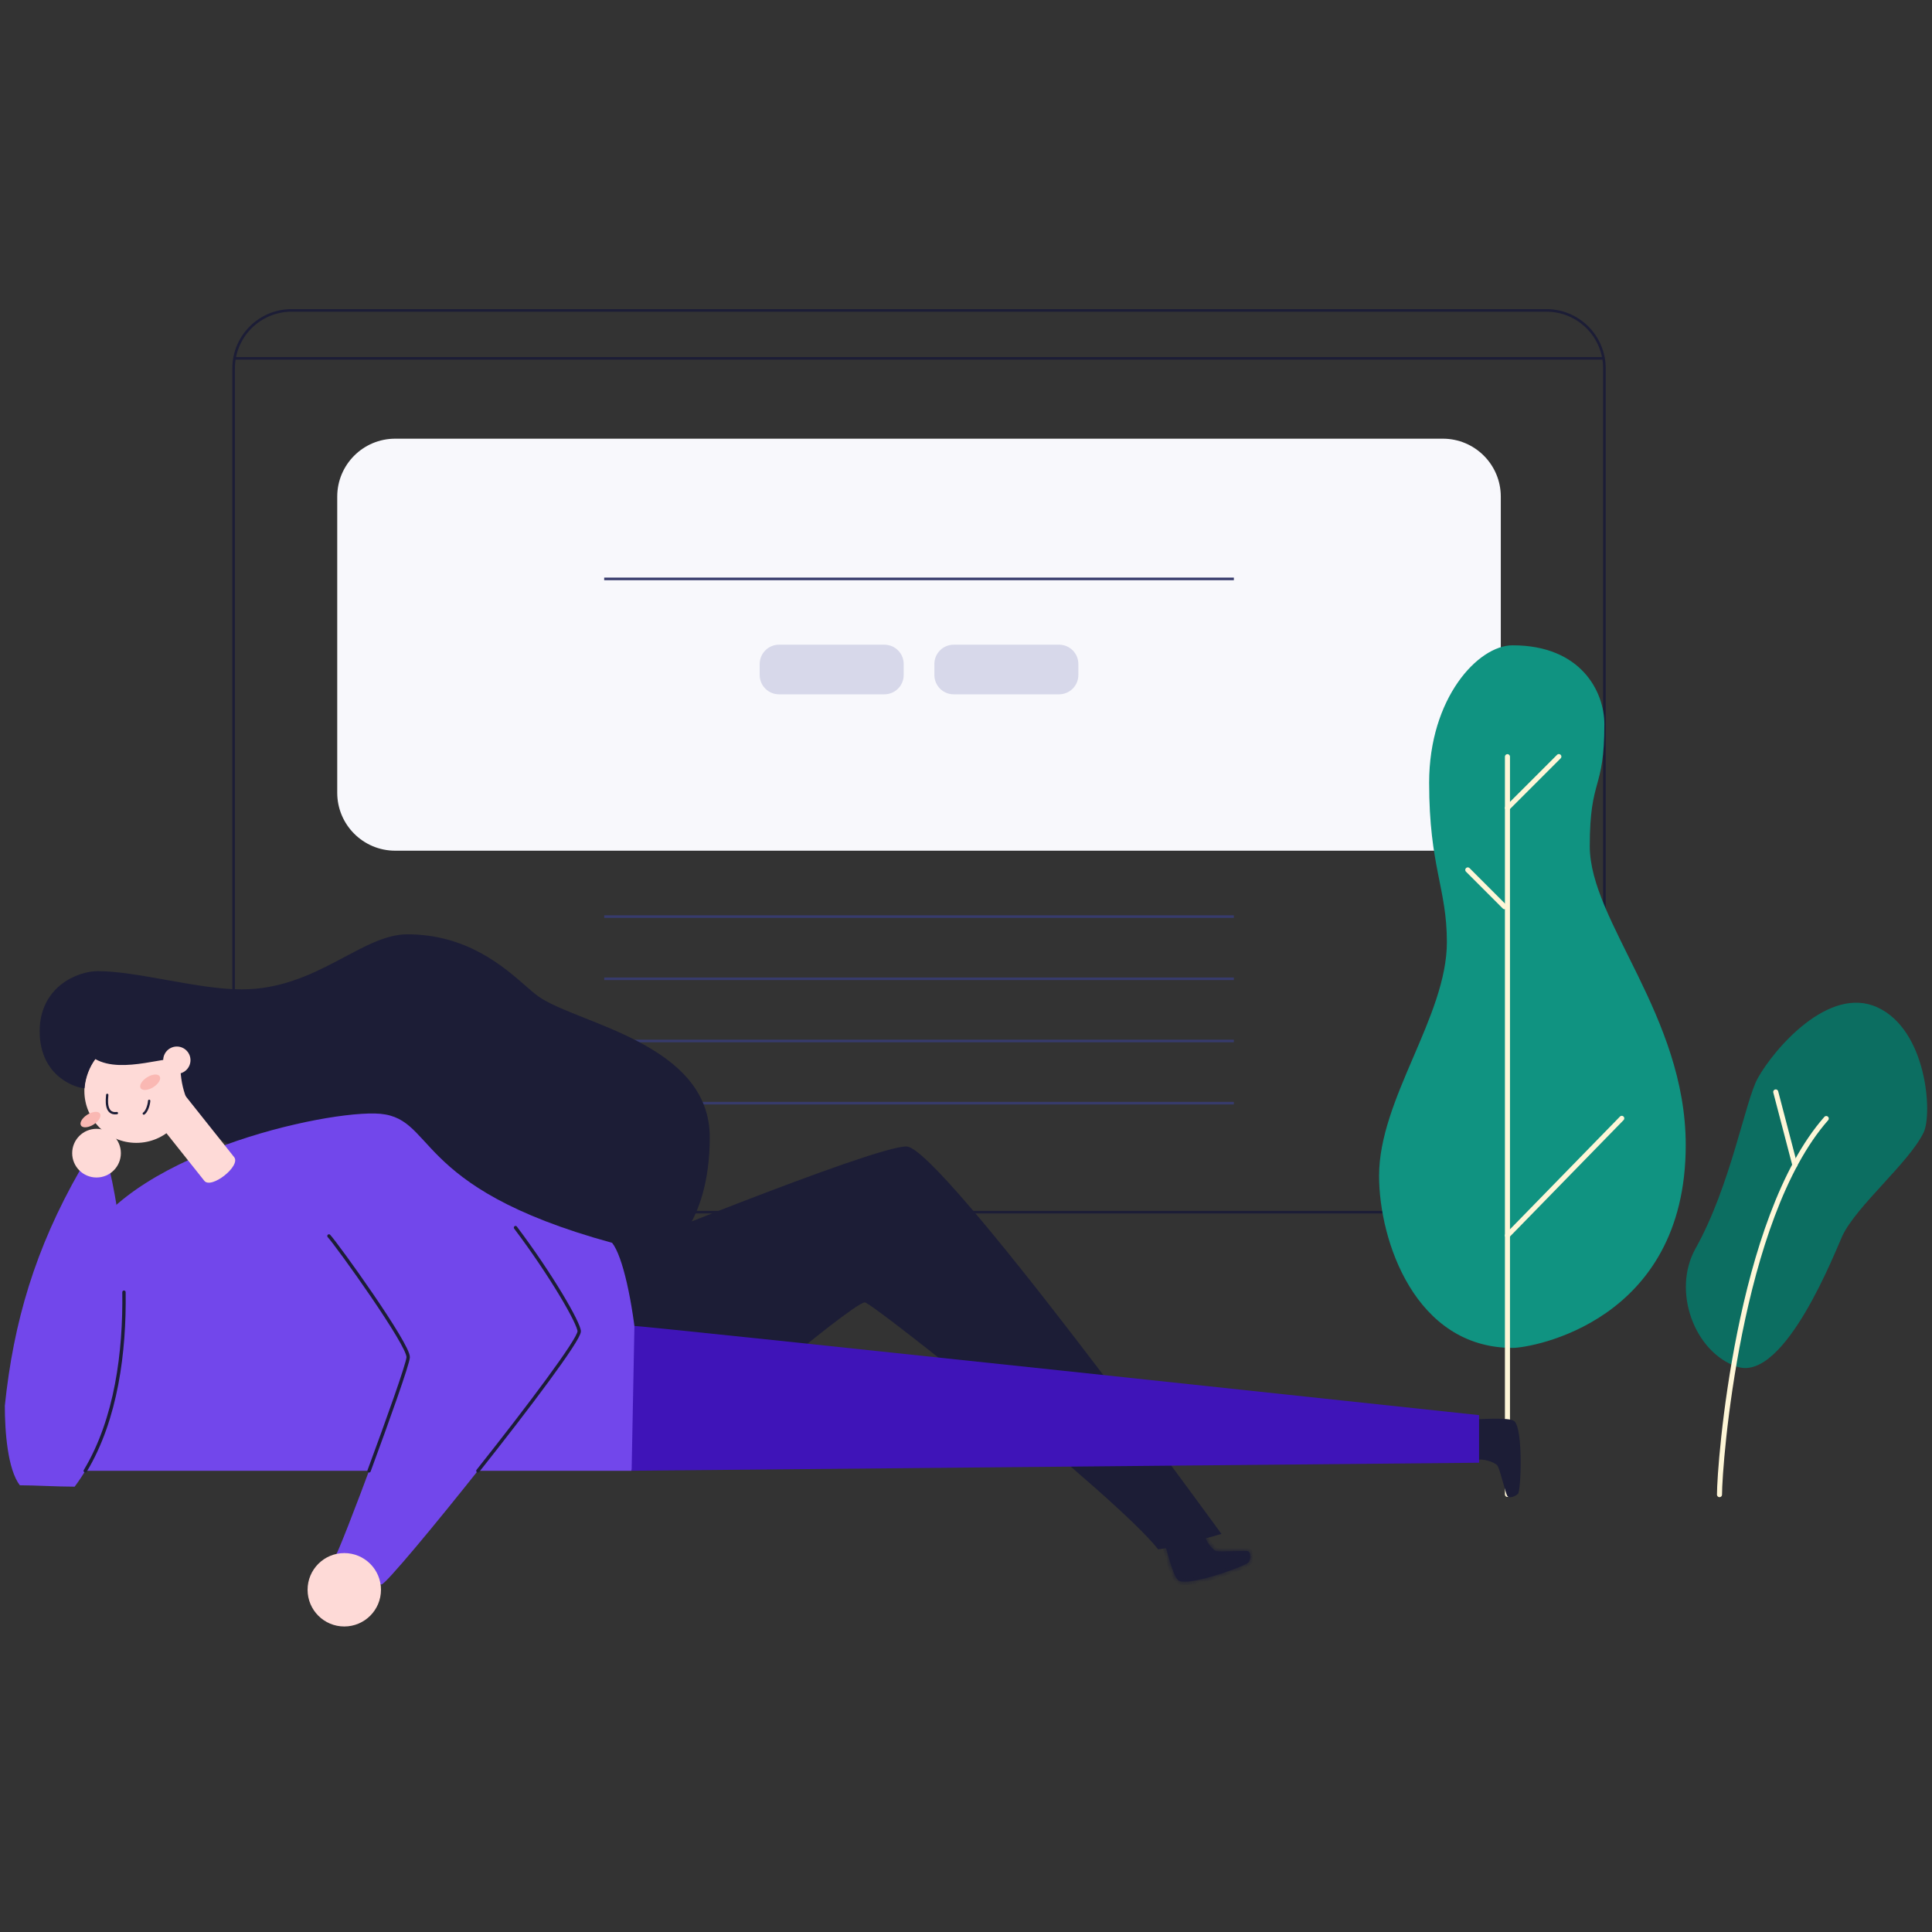 <svg width="400" height="400" viewBox="0 0 400 400" fill="none" xmlns="http://www.w3.org/2000/svg">
<rect x="0" y="0" width="400" height="400" fill="#333333" stroke="none"/>
<g clip-path="url(#clip0)">
<path d="M320.178 64.267H60.37C53.743 64.267 48.37 69.64 48.37 76.267V238.969C48.37 245.596 53.743 250.969 60.37 250.969H320.178C326.805 250.969 332.178 245.596 332.178 238.969V76.267C332.178 69.64 326.805 64.267 320.178 64.267Z" stroke="#1C1D36" stroke-width="0.536" stroke-miterlimit="10"/>
<path d="M48.371 74.194H332.179" stroke="#1C1D36" stroke-width="0.536" stroke-miterlimit="10"/>
<path d="M298.724 90.825H81.82C75.193 90.825 69.82 96.197 69.82 102.825V164.128C69.82 170.756 75.193 176.128 81.82 176.128H298.724C305.352 176.128 310.724 170.756 310.724 164.128V102.825C310.724 96.197 305.352 90.825 298.724 90.825Z" fill="#F8F8FC"/>
<path d="M125.09 119.855H255.459" stroke="#373B6C" stroke-width="0.536" stroke-miterlimit="10"/>
<path d="M125.09 189.771H255.459" stroke="#373B6C" stroke-width="0.536" stroke-miterlimit="10"/>
<path d="M125.09 202.647H255.459" stroke="#373B6C" stroke-width="0.536" stroke-miterlimit="10"/>
<path d="M125.09 215.523H255.459" stroke="#373B6C" stroke-width="0.536" stroke-miterlimit="10"/>
<path d="M125.09 228.399H255.459" stroke="#373B6C" stroke-width="0.536" stroke-miterlimit="10"/>
<path d="M183.099 133.477H161.285C159.076 133.477 157.285 135.267 157.285 137.477V139.751C157.285 141.96 159.076 143.751 161.285 143.751H183.099C185.308 143.751 187.099 141.96 187.099 139.751V137.477C187.099 135.267 185.308 133.477 183.099 133.477Z" fill="#D7D8EA"/>
<path d="M219.264 133.477H197.451C195.242 133.477 193.451 135.267 193.451 137.477V139.751C193.451 141.96 195.242 143.751 197.451 143.751H219.264C221.473 143.751 223.264 141.96 223.264 139.751V137.477C223.264 135.267 221.473 133.477 219.264 133.477Z" fill="#D7D8EA"/>
</g>
<path d="M313.163 133.604C327.373 133.604 332.168 143.238 332.168 149.932C332.168 163.894 329.146 160.78 329.146 175.21C329.146 190.718 349.013 210.299 349.013 237.084C349.013 273.702 317.051 279.07 313.163 279.07C293.01 279.07 285.523 256.892 285.523 243.436C285.523 227.496 299.561 210.431 299.561 195.067C299.561 183.827 295.889 179.461 295.889 162.037C295.889 144.515 306.039 133.604 313.163 133.604Z" fill="#109381"/>
<path d="M312.102 309.405V156.662" stroke="#FEF6D7" stroke-width="1.047" stroke-miterlimit="10" stroke-linecap="round"/>
<path d="M312.102 255.796L335.767 231.541" stroke="#FEF6D7" stroke-width="1.047" stroke-miterlimit="10" stroke-linecap="round"/>
<path d="M311.512 187.73L303.889 180.107" stroke="#FEF6D7" stroke-width="1.047" stroke-miterlimit="10" stroke-linecap="round"/>
<path d="M312.102 167.283L322.744 156.644" stroke="#FEF6D7" stroke-width="1.047" stroke-miterlimit="10" stroke-linecap="round"/>
<path d="M388.657 208.543C398.961 213.231 400.133 230.592 398.262 234.477C395.271 240.679 384.385 249.649 381.456 255.841C380.2 258.497 369.589 286.208 359.687 282.976C350.887 280.086 346.074 267.349 351.044 258.487C358.374 245.381 361.327 227.904 363.924 223.234C367.352 217.087 378.64 203.985 388.657 208.543Z" fill="#0C6E61"/>
<path d="M356.004 309.447C356.004 303.101 359.844 252.327 378.105 231.583" stroke="#FEF6D7" stroke-width="1.047" stroke-miterlimit="10" stroke-linecap="round"/>
<path d="M371.603 241.203L367.648 226.075" stroke="#FEF6D7" stroke-width="1.047" stroke-miterlimit="10" stroke-linecap="round"/>
<g clip-path="url(#clip1)">
<path d="M179.06 269.297C178.893 269.297 178.706 269.36 178.534 269.434C178.35 269.512 178.135 269.624 177.898 269.76C177.423 270.032 176.832 270.417 176.173 270.874C174.852 271.788 173.231 273.004 171.661 274.217C170.089 275.431 168.563 276.644 167.431 277.554C166.864 278.009 166.396 278.388 166.069 278.654C165.906 278.786 165.778 278.891 165.691 278.962L165.665 278.983L129.455 276.5L124.972 260.583L125.315 260.442C125.727 260.274 126.333 260.027 127.106 259.712C128.653 259.083 130.871 258.184 133.555 257.105C138.922 254.947 146.152 252.071 153.6 249.194C161.05 246.317 168.715 243.442 174.957 241.286C178.078 240.208 180.839 239.311 183.037 238.684C185.251 238.052 186.85 237.708 187.672 237.708C187.816 237.708 188.03 237.762 188.326 237.904C188.617 238.044 188.962 238.256 189.358 238.543C190.151 239.116 191.123 239.965 192.25 241.057C194.502 243.239 197.344 246.363 200.563 250.121C207.001 257.635 214.929 267.658 222.641 277.685C230.352 287.711 237.844 297.737 243.408 305.257C246.19 309.017 248.49 312.151 250.094 314.344C250.896 315.44 251.525 316.302 251.952 316.889C252.096 317.087 252.217 317.253 252.315 317.387C252.059 317.461 251.709 317.561 251.287 317.681C250.359 317.943 249.083 318.297 247.687 318.666C244.98 319.381 241.85 320.145 239.936 320.407C237.813 317.72 233.133 313.259 227.293 308.078C221.327 302.786 214.124 296.721 207.132 290.987C200.14 285.253 193.356 279.848 188.229 275.876C185.666 273.89 183.515 272.261 181.958 271.128C181.18 270.562 180.547 270.117 180.084 269.812C179.853 269.661 179.659 269.54 179.508 269.457C179.433 269.415 179.362 269.38 179.299 269.353C179.25 269.333 179.159 269.297 179.06 269.297Z" fill="#1C1D36" stroke="#1C1D36" stroke-width="0.699"/>
<path d="M28.22 236.618C34.157 236.618 38.971 231.804 38.971 225.867C38.971 219.929 34.157 215.116 28.22 215.116C22.282 215.116 17.469 219.929 17.469 225.867C17.469 231.804 22.282 236.618 28.22 236.618Z" fill="#FEDAD7"/>
<path d="M68.106 255.897C69.846 257.784 84.651 278.398 84.511 281.012C84.372 283.626 70.426 321.073 69.266 322.527C70.867 324.12 77.395 328.042 78.996 328.042C80.597 328.042 119.93 278.978 119.93 275.616C119.93 272.253 95.598 233.479 81.561 232.487" fill="#7247EB"/>
<path d="M111.314 206.616L111.314 206.616C113.364 208.053 116.629 209.377 120.313 210.844C120.478 210.91 120.644 210.977 120.811 211.043C124.387 212.467 128.35 214.044 132.082 216.013C139.906 220.14 146.598 225.92 146.598 235.443C146.598 244.3 144.471 251.086 141.081 255.649C137.695 260.205 133.042 262.558 127.927 262.558C126.658 262.558 124.706 262.268 122.24 261.749C119.782 261.231 116.835 260.491 113.588 259.601C107.095 257.821 99.415 255.447 92.057 253.072C84.701 250.697 77.67 248.322 72.479 246.541C69.884 245.65 67.748 244.908 66.261 244.388C65.518 244.129 64.937 243.924 64.542 243.785L64.091 243.627L63.976 243.586L63.947 243.576L63.942 243.574L63.935 243.571L63.898 243.557L63.755 243.5C63.629 243.451 63.444 243.378 63.208 243.285C62.736 243.099 62.06 242.831 61.245 242.506C59.616 241.854 57.432 240.97 55.212 240.041C52.992 239.112 50.739 238.138 48.971 237.307C48.086 236.891 47.327 236.513 46.756 236.195C46.47 236.036 46.236 235.895 46.059 235.774C45.873 235.647 45.776 235.56 45.738 235.513C45.567 235.298 45.298 235.061 44.99 234.804C44.862 234.697 44.728 234.588 44.586 234.472C44.37 234.295 44.135 234.103 43.878 233.885C43.041 233.177 42.046 232.26 41.1 231.046C39.215 228.626 37.505 225.002 37.698 219.469L37.705 219.281L37.551 219.172C37.227 218.943 36.777 218.864 36.293 218.851C35.798 218.837 35.207 218.89 34.553 218.979C33.86 219.073 33.059 219.213 32.202 219.362C31.468 219.49 30.694 219.626 29.913 219.745C28.191 220.008 26.368 220.208 24.629 220.141C22.888 220.074 21.253 219.741 19.894 218.958L19.618 218.799L19.434 219.06C18.206 220.801 17.434 222.82 17.184 224.932C16.825 224.887 16.264 224.759 15.585 224.504C14.68 224.164 13.598 223.608 12.557 222.761C10.486 221.073 8.563 218.214 8.563 213.522C8.563 209.036 10.461 206.02 12.861 204.118C15.274 202.206 18.201 201.415 20.23 201.415C24.25 201.415 29.253 202.311 34.417 203.235C34.534 203.255 34.651 203.276 34.768 203.297C40.037 204.24 45.448 205.19 50.043 205.19C57.87 205.19 64.135 202.305 69.597 199.45C70.268 199.099 70.925 198.75 71.572 198.406C73.565 197.346 75.451 196.344 77.29 195.541C79.72 194.481 82.029 193.789 84.33 193.789C96.476 193.789 104.002 200.362 108.584 204.363C109.645 205.29 110.548 206.079 111.314 206.616Z" fill="#1C1D36" stroke="#1C1D36" stroke-width="0.699"/>
<path d="M15.847 261.293C22.138 240.406 64.45 230.305 77.577 230.536C90.705 230.767 83.987 245.628 126.732 257.315C131.185 262.908 134.75 294.936 130.737 304.513H12.981C12.981 304.513 12.254 267.71 15.847 261.293Z" fill="#7247EB"/>
<path d="M48.477 239.574C49.931 241.399 43.717 246.278 42.298 244.468L32.05 231.592L38.237 226.699L48.477 239.574Z" fill="#FEDAD7"/>
<mask id="path-25-inside-1" fill="white">
<path d="M241.175 319.577C241.461 320.57 242.88 326.49 244.006 327.224C246.047 328.552 258.147 324.156 258.559 323.408C258.971 322.66 258.964 321.352 258.349 321.157C257.734 320.961 252.534 321.387 251.737 321.115C250.94 320.842 249.304 318.668 249.269 317.249"/>
</mask>
<path d="M241.175 319.577C241.461 320.57 242.88 326.49 244.006 327.224C246.047 328.552 258.147 324.156 258.559 323.408C258.971 322.66 258.964 321.352 258.349 321.157C257.734 320.961 252.534 321.387 251.737 321.115C250.94 320.842 249.304 318.668 249.269 317.249" fill="#1C1D36"/>
<path d="M244.006 327.224L243.624 327.81L243.624 327.81L244.006 327.224ZM240.503 319.771C240.631 320.215 241.078 322.012 241.608 323.707C241.877 324.564 242.178 325.432 242.489 326.14C242.644 326.494 242.808 326.823 242.981 327.097C243.143 327.356 243.354 327.634 243.624 327.81L244.387 326.639C244.389 326.64 244.366 326.624 244.321 326.572C244.278 326.522 244.225 326.45 244.164 326.354C244.043 326.16 243.909 325.898 243.769 325.578C243.488 324.939 243.205 324.127 242.943 323.289C242.411 321.591 242.004 319.931 241.846 319.383L240.503 319.771ZM243.624 327.81C244.055 328.09 244.639 328.165 245.193 328.171C245.777 328.177 246.463 328.105 247.197 327.983C248.669 327.739 250.419 327.28 252.099 326.762C253.782 326.244 255.416 325.659 256.661 325.154C257.282 324.902 257.816 324.666 258.214 324.465C258.412 324.365 258.59 324.267 258.732 324.174C258.803 324.127 258.876 324.075 258.943 324.018C259 323.969 259.098 323.877 259.171 323.745L257.947 323.07C257.994 322.985 258.044 322.947 258.03 322.959C258.027 322.962 258.009 322.976 257.968 323.003C257.887 323.056 257.76 323.128 257.584 323.217C257.234 323.394 256.739 323.614 256.135 323.858C254.931 324.347 253.336 324.918 251.687 325.426C250.036 325.935 248.352 326.374 246.968 326.604C246.275 326.719 245.677 326.778 245.207 326.773C244.707 326.768 244.466 326.69 244.387 326.638L243.624 327.81ZM259.171 323.745C259.449 323.241 259.571 322.592 259.537 322.033C259.52 321.75 259.46 321.445 259.325 321.174C259.188 320.898 258.946 320.613 258.561 320.491L258.137 321.823C258.06 321.798 258.05 321.75 258.074 321.798C258.1 321.85 258.132 321.956 258.142 322.118C258.162 322.448 258.081 322.827 257.947 323.07L259.171 323.745ZM258.561 320.491C258.379 320.433 258.136 320.418 257.948 320.411C257.727 320.403 257.456 320.403 257.159 320.407C256.564 320.415 255.822 320.442 255.088 320.466C254.349 320.49 253.617 320.511 253.021 320.51C252.723 320.509 252.469 320.503 252.271 320.489C252.173 320.483 252.094 320.475 252.036 320.466C251.972 320.457 251.954 320.45 251.963 320.453L251.51 321.776C251.706 321.843 251.958 321.87 252.177 321.884C252.419 321.901 252.707 321.907 253.018 321.908C253.641 321.909 254.397 321.887 255.134 321.863C255.877 321.839 256.6 321.813 257.178 321.805C257.468 321.801 257.71 321.802 257.895 321.808C258.112 321.817 258.166 321.832 258.137 321.823L258.561 320.491ZM251.963 320.453C251.963 320.453 251.962 320.453 251.96 320.452C251.958 320.451 251.955 320.45 251.951 320.449C251.944 320.445 251.933 320.44 251.92 320.432C251.893 320.417 251.858 320.395 251.815 320.364C251.73 320.301 251.627 320.214 251.513 320.1C251.283 319.871 251.031 319.566 250.795 319.219C250.304 318.496 249.98 317.736 249.968 317.232L248.57 317.266C248.593 318.181 249.104 319.218 249.639 320.005C249.917 320.413 250.225 320.791 250.527 321.091C250.81 321.372 251.155 321.655 251.51 321.776L251.963 320.453Z" fill="#1C1D36" mask="url(#path-25-inside-1)"/>
<path d="M305.358 293.86C306.393 293.86 312.46 293.378 313.502 294.223C315.389 295.761 314.9 308.63 314.299 309.252C313.697 309.874 312.46 310.266 312.083 309.735C311.705 309.203 310.538 304.142 310.035 303.443C309.531 302.744 306.966 301.878 305.603 302.276" fill="#1C1D36"/>
<path d="M19.378 232.82C20.465 232.14 21.059 231.13 20.704 230.564C20.35 229.998 19.182 230.09 18.096 230.77C17.009 231.449 16.415 232.459 16.77 233.026C17.124 233.592 18.292 233.5 19.378 232.82Z" fill="#FAB8B3"/>
<path d="M31.732 225.094C32.819 224.414 33.412 223.404 33.058 222.837C32.704 222.271 31.536 222.363 30.449 223.043C29.363 223.723 28.769 224.733 29.123 225.299C29.477 225.865 30.645 225.773 31.732 225.094Z" fill="#FAB8B3"/>
<path d="M22.201 226.678C22.159 227.433 21.649 230.816 24.2 230.459" stroke="#1C1D36" stroke-width="0.482" stroke-miterlimit="10" stroke-linecap="round"/>
<path d="M29.771 230.55C30.352 230.166 30.813 228.879 30.883 227.915" stroke="#1C1D36" stroke-width="0.482" stroke-miterlimit="10" stroke-linecap="round"/>
<path d="M36.615 222.323C38.175 222.323 39.439 221.058 39.439 219.499C39.439 217.939 38.175 216.675 36.615 216.675C35.055 216.675 33.791 217.939 33.791 219.499C33.791 221.058 35.055 222.323 36.615 222.323Z" fill="#FEDAD7"/>
<path d="M4.104 307.512C1.587 304.212 1 296.446 1 291.043C2.803 273.658 7.291 258.518 16.511 242.37C17.63 240.644 21.922 241.196 22.718 242.37C25.354 253.184 30.359 287.89 15.456 307.798C11.751 307.798 7.221 307.512 4.104 307.512Z" fill="#7247EB"/>
<path d="M19.985 243.79C22.769 243.79 25.025 241.533 25.025 238.75C25.025 235.966 22.769 233.71 19.985 233.71C17.202 233.71 14.945 235.966 14.945 238.75C14.945 241.533 17.202 243.79 19.985 243.79Z" fill="#FEDAD7"/>
<path d="M71.279 336.745C75.475 336.745 78.877 333.343 78.877 329.146C78.877 324.95 75.475 321.548 71.279 321.548C67.083 321.548 63.681 324.95 63.681 329.146C63.681 333.343 67.083 336.745 71.279 336.745Z" fill="#FEDAD7"/>
<path d="M98.946 304.52C109.354 291.414 119.917 277.37 119.917 275.637C119.917 274.022 114.213 264.089 106.733 254.163" stroke="#1C1D36" stroke-width="0.699" stroke-linecap="round" stroke-linejoin="round"/>
<path d="M68.106 255.896C69.846 257.784 84.651 278.398 84.511 281.012C84.434 282.41 80.317 293.965 76.41 304.527" stroke="#1C1D36" stroke-width="0.699" stroke-linecap="round" stroke-linejoin="round"/>
<path d="M25.668 267.535C25.836 279.81 24.109 293.783 17.651 304.527" stroke="#1C1D36" stroke-width="0.699" stroke-linecap="round" stroke-linejoin="round"/>
<path d="M131.352 274.525C134.554 274.609 306.225 292.986 306.225 292.986V302.842L130.772 304.499" fill="#3F14B8"/>
</g>
<defs>
<clipPath id="clip0">
<rect width="284.344" height="187.238" fill="white" transform="translate(48.103 64)"/>
</clipPath>
<clipPath id="clip1">
<rect width="313.83" height="143.298" fill="white" transform="translate(1 193.44)"/>
</clipPath>
</defs>
</svg>
